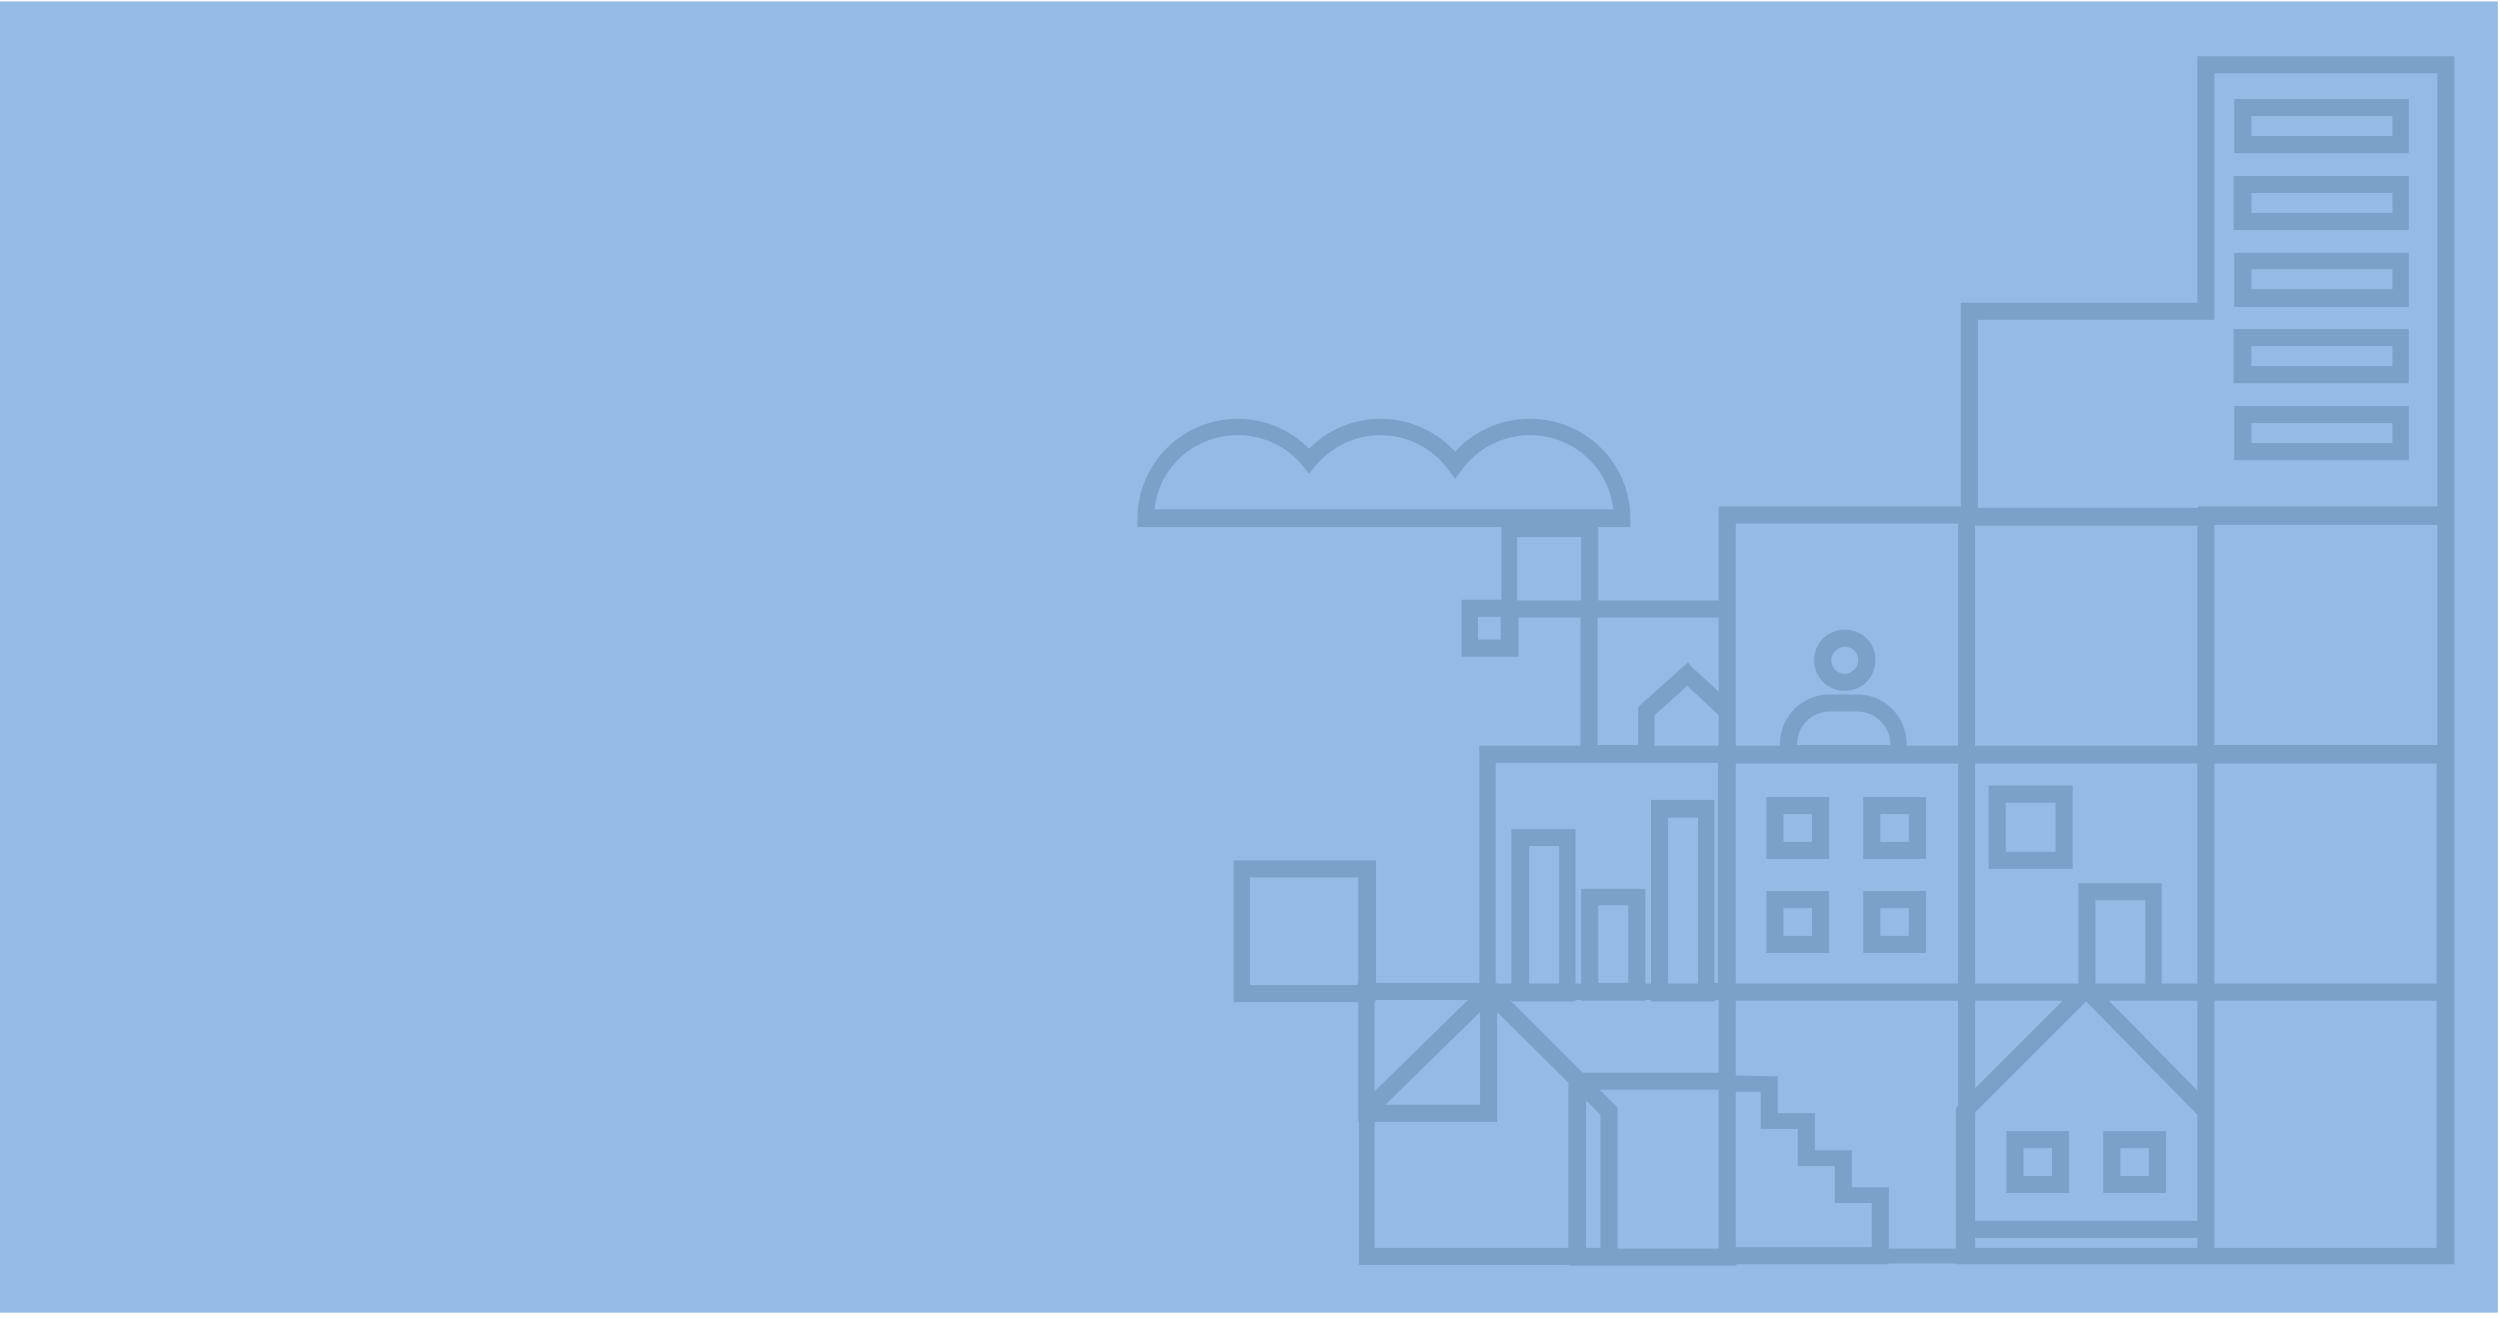 <?xml version="1.0" encoding="UTF-8"?>
<svg xmlns="http://www.w3.org/2000/svg" width="351" height="185" viewBox="0 0 351 185" fill="none">
  <g clip-path="url(#clip0_36161_1573)">
    <path d="M350.7 0.2H0V184.3H350.7V0.2Z" fill="#94BBE3"></path>
    <path fill-rule="evenodd" clip-rule="evenodd" d="M309.7 7.9H308.5V9.1V42.5H276.5H275.3V43.7V71.1H242.5H241.3V72.3V84.3H224.4V74.3V74H227.7H228.9V72.8C228.9 65 222.6 58.8 214.8 58.8C210.6 58.8 206.9 60.6 204.3 63.4C201.7 60.6 198 58.8 193.8 58.8C189.9 58.8 186.3 60.4 183.8 63C181.2 60.4 177.7 58.8 173.8 58.8C166 58.8 159.7 65.1 159.7 72.8V74H160.9H210.8V74.3V84.2H206.4H205.2V85.4V91V92.2H206.4H212H213.2V91V86.7H221.9V104.7H208.9H207.7V105.9V138H193.2V122V120.8H192H174.4H173.2V122V139.5V140.7H174.4H190.7V156.3V157.5H190.8V176.4V177.6H192H220.4V177.7H221.6H242.6H243.8V177.5H264H265.2V177.4H274.6V177.5H275.8H309.7H310.9H343.4H344.6V176.3V139.2V138V106.9V105.7V72.3V71.1V43.7V42.5V9.1V7.9H343.4H309.7ZM308.5 153.1V140.5H303.5H302.3H296.1L308.5 153.1ZM289.6 140.5H277.3V152.8L289.6 140.5ZM277.3 156.2L292.9 140.6L308.5 156.5V171.4H277.3V156.2ZM277.3 175.2V173.8H308.5V175.2H277.3ZM274.9 155.2V140.5H243.7V150.7V151L248.4 151.1H249.6V152.3V156.3H253.6H254.8V157.5V161.5H258.8H260V162.7V166.7H264H265.2V167.9V175.3H274.6V156.2V155.7L274.9 155.2ZM241.3 175.3V171.5V153H224.6L226.7 155.1L227.1 155.5V156V175.3H241.3ZM243.7 175.1H262.8V168.9H258.8H257.6V167.7V163.7H253.6H252.4V162.5V158.5H248.4H247.2V157.3V153.3H243.7V157V175.1ZM310.9 73.7H342.2V104.6H310.9V73.7ZM342.2 71.1V44.9V43.7V10.3H310.9V43.7V44.9H309.7H277.7V71.3H308.6V71.1H309.8H342.2ZM301.2 138.1H294.2V126.4H301.2V138.1ZM303.5 138.1V125.2V124H302.3H293H291.8V125.2V138.1H277.3V107.2H308.5V138.1H303.5ZM310.9 138.1H342.1V107.2H310.9V138.1ZM342.2 175.2H310.9V173.8V172.6V140.5H342.1V175.2H342.2ZM274.9 138.1V107.2H243.7V138.1H274.9ZM241.3 150.6V140.4H240.8V140.6H239.6H233H231.8V140.4H231V140.5H229.8H223.2H222V140.4H221.2V140.6H220H213.4H212.2V140.4H212L222.2 150.6H241.3ZM231.8 138.1H231V126V124.8H229.8H223.2H222V126V138.1H221.2V117.6V116.4H220H213.4H212.2V117.6V138.1H210.2V138H210V107.1H241.2V138H240.7V113.5V112.3H239.5H233H231.8V113.5V138.1ZM228.6 127.1V138H224.4V127.1H228.6ZM234.2 138.1V114.8H238.4V138.1H234.2ZM218.9 118.8V138.1H214.7V118.8H218.9ZM220.3 152.1L210.2 142.1V156.3V157.5H209H193V175.2H220.2V152.1H220.3ZM222.7 175.2V154.5L224.7 156.5V175.2H222.7ZM193.1 140.4H206.1L193 153.2V140.7H193.1V140.4ZM207.8 142.1L194.5 155.1H207.8V142.1ZM190.7 123.2V138H190.6V138.3H175.5V123.2H190.7ZM241.3 104.7V100.4L236.9 96.3L232.3 100.4V104.7H241.3ZM237.7 93.8L241.3 97.1V86.7H224.3V104.6H230V99.8V99.3L230.4 98.9L236.2 93.7L237 93L237.7 93.8ZM243.7 99.8V99.3V85.5V84.3V73.5H274.9V104.7H267.7V104.5C267.7 100.6 264.6 97.5 260.7 97.5H256.9C253 97.5 249.9 100.6 249.9 104.5V104.7H243.7V99.8ZM210.7 86.6V86.7V89.8H207.5V86.6H210.7ZM213.1 84.3H222V75.4H213V84.2V84.3H213.1ZM226.5 71.5H162.1C162.7 65.6 167.7 61.1 173.8 61.1C177.5 61.1 180.8 62.8 182.9 65.4L183.8 66.5L184.7 65.4C186.9 62.8 190.1 61.1 193.8 61.1C197.7 61.1 201.2 63 203.3 65.9L204.3 67.2L205.3 65.9C207.4 63 210.9 61.1 214.8 61.1C220.9 61.1 225.9 65.7 226.5 71.5ZM277.3 73.8V104.7H308.5V73.8H277.3ZM279.2 110.3H280.4H289.8H291V111.5V120.8V122H289.8H280.4H279.2V120.8V111.5V110.3ZM281.6 112.7V119.6H288.6V112.7H281.6ZM281.7 158.8H282.9H289.3H290.5V160V166.3V167.5H289.3H282.9H281.7V166.3V160V158.8ZM284.1 161.2V165.1H288.1V161.2H284.1ZM296.5 158.8H295.3V160V166.3V167.5H296.5H302.9H304.1V166.3V160V158.8H302.9H296.5ZM297.7 165.1V161.2H301.7V165.1H297.7ZM248 111.9H249.2H255.6H256.8V113.1V119.4V120.6H255.6H249.2H248V119.4V113.1V111.9ZM250.4 114.3V118.2H254.4V114.3H250.4ZM262.8 111.9H261.6V113.1V119.4V120.6H262.8H269.2H270.4V119.4V113.1V111.9H269.2H262.8ZM264 118.2V114.3H268V118.2H264ZM248 125.1H249.2H255.6H256.8V126.3V132.6V133.8H255.6H249.2H248V132.6V126.3V125.1ZM250.4 127.5V131.4H254.4V127.5H250.4ZM262.8 125.1H261.6V126.3V132.6V133.8H262.8H269.2H270.4V132.6V126.3V125.1H269.2H262.8ZM264 131.4V127.5H268V131.4H264ZM314.9 13.9H313.7V15.1V20.3V21.5H314.9H337H338.2V20.3V15.1V13.9H337H314.9ZM316.1 19.1V16.3H335.9V19.1H316.1ZM313.7 24.7H314.9H337H338.2V25.9V31.1V32.3H337H314.8H313.6V31.1V25.9V24.7H313.7ZM316.1 27.1V29.9H335.9V27.1H316.1ZM314.9 35.5H313.7V36.7V41.9V43.1H314.9H337H338.2V41.9V36.7V35.5H337H314.9ZM316.1 40.6V37.8H335.9V40.6H316.1ZM313.7 46.2H314.9H337H338.2V47.4V52.6V53.8H337H314.8H313.6V52.6V47.4V46.2H313.7ZM316.1 48.6V51.4H335.9V48.6H316.1ZM314.9 57H313.7V58.2V63.4V64.6H314.9H337H338.2V63.4V58.2V57H337H314.9ZM316.1 62.2V59.4H335.9V62.2H316.1ZM256.9 99.9C254.3 99.9 252.3 102 252.3 104.5V104.6H265.4V104.5C265.4 102 263.3 99.9 260.8 99.9H256.9ZM259 88.4C256.6 88.4 254.7 90.3 254.7 92.7C254.7 95.1 256.6 97 259 97C261.4 97 263.3 95.1 263.3 92.7C263.4 90.3 261.4 88.4 259 88.4ZM257.1 92.7C257.1 91.7 258 90.8 259 90.8C260.1 90.8 260.9 91.7 260.9 92.7C260.9 93.7 260 94.6 259 94.6C258 94.6 257.1 93.8 257.1 92.7Z" fill="#7BA1C9"></path>
  </g>
  <defs>
    <clipPath id="clip0_36161_1573">
      <rect width="350.7" height="184.1" fill="white" transform="translate(0 0.2)"></rect>
    </clipPath>
  </defs>
</svg>
